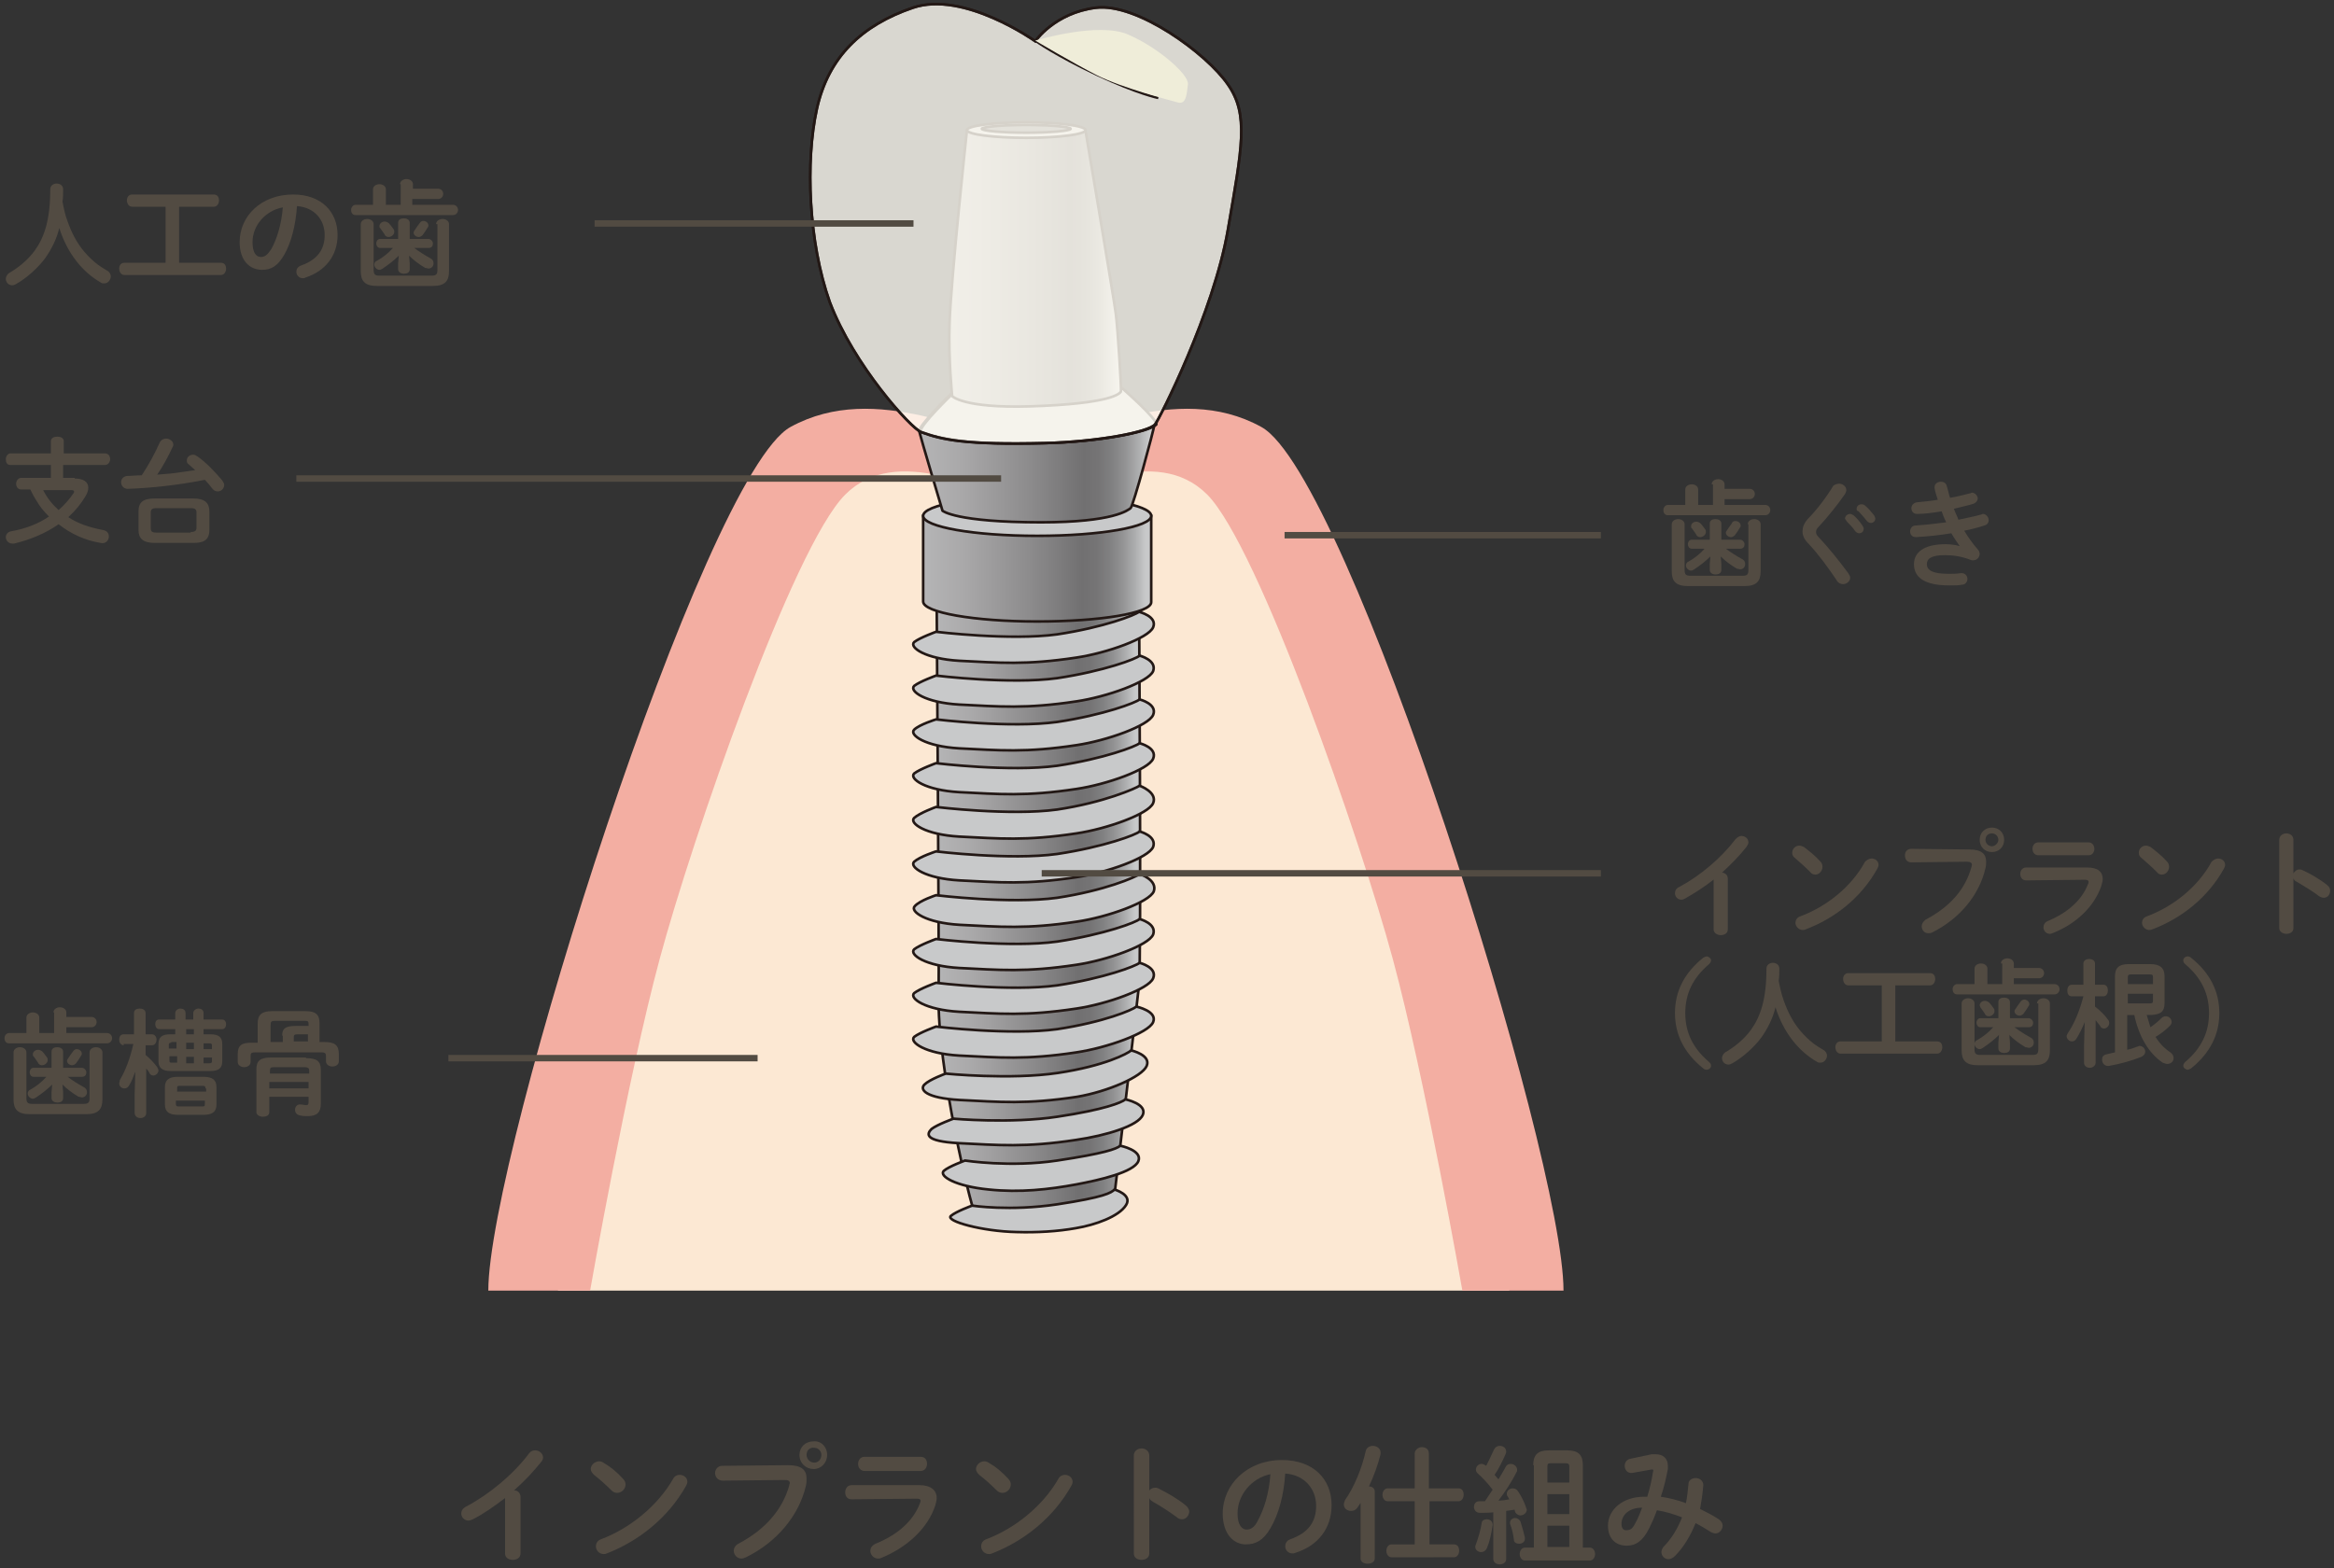 <?xml version="1.0" encoding="utf-8"?>
<!-- Generator: Adobe Illustrator 27.0.0, SVG Export Plug-In . SVG Version: 6.00 Build 0)  -->
<svg version="1.1" id="レイヤー_1" xmlns="http://www.w3.org/2000/svg" xmlns:xlink="http://www.w3.org/1999/xlink" x="0px"
	 y="0px" viewBox="0 0 362.3 243.5" style="enable-background:new 0 0 362.3 243.5;" xml:space="preserve">
<rect x="0" y="0" width="362.3" height="243.5" fill="#333333" stroke="none"/>
<style type="text/css">
	.st0{fill:#524B42;}
	.st1{fill:#FCE8D3;}
	.st2{fill:#F3AEA2;}
	.st3{fill:url(#SVGID_1_);stroke:#231815;stroke-width:0.402;stroke-miterlimit:10;}
	
		.st4{fill:url(#SVGID_00000088815592243088182540000007119227231802562718_);stroke:#231815;stroke-width:0.402;stroke-miterlimit:10;}
	.st5{fill:#C8C9CA;stroke:#231815;stroke-width:0.402;stroke-miterlimit:10;}
	
		.st6{fill:url(#SVGID_00000003083479444099104170000002756795562629137068_);stroke:#231815;stroke-width:0.402;stroke-miterlimit:10;}
	
		.st7{fill:url(#SVGID_00000066483650593428927300000008507015464781280642_);stroke:#231815;stroke-width:0.402;stroke-miterlimit:10;}
	.st8{fill:#717071;stroke:#231815;stroke-width:0.402;stroke-miterlimit:10;}
	.st9{opacity:0.81;fill:#FFFDF4;stroke:#231815;stroke-width:0.402;stroke-miterlimit:10;}
	.st10{fill:none;stroke:#231815;stroke-width:0.402;stroke-miterlimit:10;}
	.st11{fill:#EFEDD9;}
	.st12{fill:none;stroke:#524B42;stroke-miterlimit:10;}
</style>
<g>
	<g>
		<g>
			<path class="st0" d="M78.4,232.6c-1.7,1.3-3.4,2.5-5,3.3c-0.2,0.1-0.5,0.2-0.7,0.2c-0.6,0-1.1-0.5-1.1-1.1c0-0.4,0.2-0.8,0.8-1.1
				c3.6-1.9,7.3-5,9.7-8.2c0.3-0.4,0.6-0.5,1-0.5c0.6,0,1.2,0.5,1.2,1.1c0,0.2-0.1,0.5-0.3,0.7c-1.2,1.5-2.6,3-4.2,4.4
				c0.5,0,1,0.4,1,1v8.8c0,0.7-0.6,1-1.2,1c-0.6,0-1.2-0.3-1.2-1V232.6z"/>
			<path class="st0" d="M96.7,229.6c0.3,0.3,0.4,0.6,0.4,0.9c0,0.7-0.6,1.3-1.3,1.3c-0.3,0-0.6-0.1-0.9-0.4
				c-0.9-0.9-1.8-1.7-2.7-2.4c-0.3-0.3-0.5-0.6-0.5-0.9c0-0.6,0.6-1.2,1.3-1.2c0.3,0,0.5,0.1,0.8,0.3
				C94.7,227.7,95.8,228.6,96.7,229.6z M105.5,229c0.6,0,1.2,0.4,1.2,1.1c0,0.2-0.1,0.4-0.2,0.6c-2.8,5-7.4,8.6-12.3,10.5
				c-0.2,0.1-0.4,0.1-0.5,0.1c-0.7,0-1.2-0.6-1.2-1.2c0-0.4,0.2-0.9,0.8-1.1c4.5-1.7,8.8-5.2,11.2-9.4
				C104.7,229.2,105.1,229,105.5,229z"/>
			<path class="st0" d="M122.3,227.5c2.1,0,2.9,0.7,2.9,2.1c0,0.3,0,0.7-0.1,1.1c-1.1,4.7-4.6,8.8-9.3,11.1
				c-0.2,0.1-0.5,0.2-0.7,0.2c-0.7,0-1.2-0.6-1.2-1.2c0-0.4,0.2-0.8,0.7-1.1c4.4-2.3,6.9-5.5,7.9-9c0-0.2,0.1-0.3,0.1-0.4
				c0-0.4-0.3-0.5-0.8-0.5l-9.6,0.1c-0.8,0-1.2-0.6-1.2-1.2c0-0.5,0.4-1.1,1.1-1.1L122.3,227.5z M128.4,225.9c0,1.2-0.9,2.2-2.1,2.2
				c-1.2,0-2.2-0.9-2.2-2.2c0-1.2,0.9-2.1,2.2-2.1C127.5,223.7,128.4,224.7,128.4,225.9z M125.2,225.9c0,0.6,0.5,1.2,1.2,1.2
				c0.6,0,1.1-0.5,1.1-1.2c0-0.6-0.5-1.1-1.1-1.1C125.7,224.7,125.2,225.2,125.2,225.9z"/>
			<path class="st0" d="M142.7,230.6c1.8,0,2.7,0.8,2.7,2c0,0.3-0.1,0.7-0.2,1.1c-1.2,3.7-4.5,6.6-8.4,8.2c-0.2,0.1-0.3,0.1-0.5,0.1
				c-0.7,0-1.2-0.6-1.2-1.2c0-0.4,0.2-0.8,0.8-1.1c3.5-1.4,5.9-3.6,6.9-6.3c0.1-0.2,0.1-0.3,0.1-0.4c0-0.2-0.2-0.3-0.6-0.3
				l-10.1,0.1c-0.7,0-1-0.5-1-1.1c0-0.5,0.3-1.1,1-1.1L142.7,230.6z M142.9,226.2c0.7,0,1,0.5,1,1.1c0,0.5-0.3,1.1-1,1.1h-8.7
				c-0.6,0-1-0.5-1-1.1c0-0.5,0.3-1.1,1-1.1H142.9z"/>
			<path class="st0" d="M156.5,229.6c0.3,0.3,0.4,0.6,0.4,0.9c0,0.7-0.6,1.3-1.3,1.3c-0.3,0-0.6-0.1-0.9-0.4
				c-0.9-0.9-1.8-1.7-2.7-2.4c-0.3-0.3-0.5-0.6-0.5-0.9c0-0.6,0.6-1.2,1.3-1.2c0.3,0,0.5,0.1,0.8,0.3
				C154.5,227.7,155.6,228.6,156.5,229.6z M165.3,229c0.6,0,1.2,0.4,1.2,1.1c0,0.2-0.1,0.4-0.2,0.6c-2.8,5-7.4,8.6-12.3,10.5
				c-0.2,0.1-0.4,0.1-0.5,0.1c-0.7,0-1.2-0.6-1.2-1.2c0-0.4,0.2-0.9,0.8-1.1c4.5-1.7,8.8-5.2,11.2-9.4
				C164.5,229.2,164.9,229,165.3,229z"/>
			<path class="st0" d="M178.3,231.6c0.2-0.4,0.6-0.6,1-0.6c0.2,0,0.3,0,0.5,0.1c1.2,0.6,3,1.6,4.2,2.6c0.4,0.3,0.6,0.7,0.6,1
				c0,0.6-0.5,1.2-1.1,1.2c-0.3,0-0.6-0.1-0.8-0.3c-1.2-0.9-2.8-1.9-3.7-2.4c-0.3-0.2-0.5-0.3-0.6-0.6v8.6c0,0.7-0.6,1-1.2,1
				c-0.6,0-1.2-0.3-1.2-1V226c0-0.7,0.6-1.1,1.2-1.1c0.6,0,1.2,0.4,1.2,1.1V231.6z"/>
			<path class="st0" d="M189.8,235c0-4.5,3.8-8.3,9.2-8.3c4.9,0,7.7,3,7.7,7c0,3.6-2.1,6.3-5.6,7.4c-0.2,0.1-0.3,0.1-0.5,0.1
				c-0.7,0-1.1-0.6-1.1-1.1c0-0.4,0.2-0.9,0.8-1.1c2.8-1,4-2.7,4-5.2c0-2.6-1.8-4.8-4.8-5c-0.2,3.3-1,6.3-2.3,8.5
				c-1.1,1.9-2.3,2.5-3.8,2.5C191.5,239.8,189.8,238.2,189.8,235z M192.1,235c0,1.8,0.7,2.5,1.4,2.5c0.6,0,1.2-0.3,1.7-1.3
				c1-1.8,1.8-4.3,2-7.3C194.3,229.5,192.1,232.1,192.1,235z"/>
			<path class="st0" d="M211.3,233.2c-0.2,0.3-0.4,0.6-0.6,0.9c-0.3,0.4-0.6,0.5-1,0.5c-0.6,0-1.1-0.4-1.1-1c0-0.2,0.1-0.5,0.2-0.7
				c1.4-2,2.6-4.9,3.2-7.6c0.1-0.5,0.6-0.8,1.1-0.8c0.6,0,1.2,0.4,1.2,1c0,0.1,0,0.2,0,0.3c-0.4,1.6-1,3.3-1.8,5
				c0.5,0,0.9,0.3,0.9,0.8V242c0,0.5-0.5,0.8-1.1,0.8s-1.1-0.3-1.1-0.8V233.2z M226.4,231.1c0.6,0,0.8,0.5,0.8,1s-0.3,1-0.8,1h-4.5
				v6.7h3.8c0.6,0,0.8,0.5,0.8,1c0,0.5-0.3,1-0.8,1H216c-0.5,0-0.8-0.5-0.8-1c0-0.5,0.3-1,0.8-1h3.6v-6.7h-4.2c-0.5,0-0.8-0.5-0.8-1
				s0.3-1,0.8-1h4.2v-5.4c0-0.6,0.6-1,1.1-1c0.6,0,1.1,0.3,1.1,1v5.4H226.4z"/>
			<path class="st0" d="M232,234.8c-0.8,0.1-1.5,0.1-2.3,0.1c-0.6,0-0.9-0.5-0.9-0.9c0-0.5,0.3-0.9,0.8-0.9c0.3,0,0.6,0,0.9,0
				c0.4-0.6,0.8-1.2,1.2-1.8c-0.7-0.9-1.5-1.8-2.3-2.5c-0.2-0.2-0.3-0.4-0.3-0.6c0-0.5,0.4-0.9,0.9-0.9c0.2,0,0.4,0.1,0.7,0.3
				c0.4-0.8,0.8-1.6,1.2-2.5c0.2-0.4,0.5-0.6,0.9-0.6c0.5,0,1,0.3,1,0.9c0,0.1,0,0.2-0.1,0.4c-0.5,1.1-1,2.2-1.7,3.2
				c0.2,0.2,0.4,0.5,0.6,0.7c0.4-0.7,0.8-1.3,1.1-1.9c0.2-0.4,0.5-0.5,0.8-0.5c0.5,0,1,0.4,1,0.9c0,0.1,0,0.3-0.1,0.4
				c-0.7,1.4-1.8,3.1-2.8,4.4c0.6,0,1.1-0.1,1.7-0.2c-0.1-0.2-0.2-0.3-0.3-0.5c-0.1-0.1-0.1-0.3-0.1-0.4c0-0.4,0.4-0.8,0.9-0.8
				c0.3,0,0.6,0.1,0.8,0.4c0.5,0.7,1,1.7,1.3,2.6c0,0.1,0.1,0.2,0.1,0.3c0,0.5-0.5,0.9-1,0.9c-0.3,0-0.6-0.2-0.8-0.5
				c0-0.1-0.1-0.3-0.1-0.4c-0.4,0.1-0.8,0.1-1.3,0.2v7.5c0,0.5-0.5,0.8-1,0.8c-0.5,0-1-0.3-1-0.8V234.8z M230.8,235.9
				c0.5,0,0.9,0.3,0.9,0.9c-0.2,1.4-0.5,2.7-0.9,3.6c-0.2,0.4-0.5,0.6-0.9,0.6c-0.4,0-0.9-0.3-0.9-0.8c0-0.1,0-0.2,0.1-0.4
				c0.3-0.8,0.7-2.1,0.9-3.3C230,236.1,230.4,235.9,230.8,235.9z M236.7,238.7c0.1,0.7-0.4,1-0.9,1c-0.4,0-0.8-0.2-0.8-0.6
				c-0.1-0.9-0.3-1.7-0.6-2.5c0-0.1,0-0.2,0-0.2c0-0.4,0.4-0.7,0.8-0.7c0.3,0,0.6,0.2,0.8,0.5C236.3,237.1,236.5,237.9,236.7,238.7z
				 M238,227.5c0-1.6,0.7-2.3,2.4-2.3h2.9c1.7,0,2.4,0.7,2.4,2.3v12.8h1.1c0.5,0,0.8,0.5,0.8,1c0,0.5-0.3,1-0.8,1h-10.1
				c-0.5,0-0.8-0.5-0.8-1c0-0.5,0.3-1,0.8-1h1.4V227.5z M243.6,227.7c0-0.4-0.2-0.5-0.6-0.5h-2.3c-0.4,0-0.5,0.1-0.5,0.5v2.5h3.4
				V227.7z M243.6,232h-3.4v3.1h3.4V232z M243.6,236.9h-3.4v3.3h3.4V236.9z"/>
			<path class="st0" d="M256.4,225.8c0.2,0,0.4,0,0.6,0c1.2,0,1.9,0.7,1.9,1.8c0,0.2,0,0.3,0,0.5c-0.3,1.5-0.6,2.9-1.1,4.3
				c1.3,0.2,2.6,0.5,3.9,1c0.2-0.9,0.3-2,0.4-3c0-0.6,0.6-0.9,1.1-0.9c0.6,0,1.2,0.4,1.2,1.1c-0.1,1.3-0.3,2.6-0.5,3.7
				c1,0.5,2,1,2.9,1.6c0.4,0.3,0.6,0.6,0.6,1c0,0.6-0.5,1.2-1.1,1.2c-0.2,0-0.5-0.1-0.7-0.2c-0.8-0.5-1.6-1-2.4-1.4
				c-0.8,2-1.9,3.8-3.2,5.1c-0.3,0.3-0.7,0.5-1,0.5c-0.6,0-1.1-0.5-1.1-1.1c0-0.3,0.1-0.5,0.3-0.8c1.2-1.2,2.2-2.8,2.9-4.6
				c-1.3-0.5-2.6-0.9-3.9-1.1c-0.4,1.1-0.8,2-1.2,2.8c-1,2-2.1,2.7-3.5,2.7c-1.7,0-2.9-1.1-2.9-3.1c0-2.5,2.3-4.5,5.6-4.5
				c0.2,0,0.3,0,0.5,0c0.4-1.3,0.7-2.6,0.9-3.9c0.1-0.3,0-0.4-0.4-0.3l-2.8,0.5c-0.8,0.1-1.2-0.5-1.2-1.1c0-0.5,0.3-1,0.9-1.1
				L256.4,225.8z M253.9,236.4c0.4-0.7,0.7-1.5,1-2.3c-2.1,0-3.2,1.2-3.2,2.5c0,0.7,0.3,1,0.7,1
				C253.1,237.6,253.4,237.4,253.9,236.4z"/>
		</g>
	</g>
	<g>
		<g>
			<g>
				<polygon class="st1" points="86.6,200.4 104.5,120.7 129.3,70 192.7,73.1 234.3,200.4 				"/>
				<path class="st2" d="M159.3,76.8c-7.3,0-20-8.1-28.1,0c-8.1,8.1-23.8,53.5-28.8,72.1c-5,18.5-10.8,51.5-10.8,51.5H75.8
					c0-21.1,33.4-126.6,46.9-134.1c13.5-7.4,28.5,2.1,36.5,1.7"/>
				<path class="st2" d="M159.3,68c8.1,0.4,23.1-9.1,36.5-1.7c13.5,7.4,46.9,113,46.9,134.1H227c0,0-5.8-33-10.8-51.5
					c-5-18.5-20.8-64-28.8-72.1c-8.1-8.1-20.8,0-28.1,0"/>
			</g>
			<g>
				<linearGradient id="SVGID_1_" gradientUnits="userSpaceOnUse" x1="145.37" y1="140.669" x2="176.968" y2="140.669">
					<stop  offset="9.852219e-03" style="stop-color:#B4B4B5"/>
					<stop  offset="0.179" style="stop-color:#A9A8A9"/>
					<stop  offset="0.48" style="stop-color:#8B8A8B"/>
					<stop  offset="0.697" style="stop-color:#717071"/>
					<stop  offset="0.757" style="stop-color:#757475"/>
					<stop  offset="0.816" style="stop-color:#808081"/>
					<stop  offset="0.874" style="stop-color:#939394"/>
					<stop  offset="0.931" style="stop-color:#AEAFB0"/>
					<stop  offset="0.975" style="stop-color:#C8C9CA"/>
				</linearGradient>
				<path class="st3" d="M145.4,93.7c0,0,0.4,57.1,0.3,60.5c-0.3,11.7,5.1,33.4,5.5,33.8c0.4,0.4,11.6,1,12.4,0.9
					c0.8-0.1,9.4-3.4,9.4-3.4s3.4-28.7,3.8-32.5c0.4-3.8,0-60.6,0-60.6L145.4,93.7z"/>
				
					<linearGradient id="SVGID_00000060008108937204874940000012366310102733915019_" gradientUnits="userSpaceOnUse" x1="143.344" y1="88.302" x2="178.727" y2="88.302">
					<stop  offset="9.852219e-03" style="stop-color:#B4B4B5"/>
					<stop  offset="0.179" style="stop-color:#A9A8A9"/>
					<stop  offset="0.48" style="stop-color:#8B8A8B"/>
					<stop  offset="0.697" style="stop-color:#717071"/>
					<stop  offset="0.757" style="stop-color:#757475"/>
					<stop  offset="0.816" style="stop-color:#808081"/>
					<stop  offset="0.874" style="stop-color:#939394"/>
					<stop  offset="0.931" style="stop-color:#AEAFB0"/>
					<stop  offset="0.975" style="stop-color:#C8C9CA"/>
				</linearGradient>
				
					<path style="fill:url(#SVGID_00000060008108937204874940000012366310102733915019_);stroke:#231815;stroke-width:0.402;stroke-miterlimit:10;" d="
					M161,96.5c-9.8,0-17.7-1.4-17.7-3.1V80.1h35.4v13.4C178.7,95.2,170.8,96.5,161,96.5"/>
				<path class="st5" d="M145.3,98.1c0,0,11.5,1.4,18.8,0.4c7.3-1.1,12.1-3,12.7-3.5c0,0,2.9,0.7,2.2,2.4c-0.7,1.7-7.2,4-11.9,4.7
					c-7.9,1.2-12,0.8-18.2,0.5c-5.3-0.3-7.8-2.1-7-2.9C142.8,99,145.3,98.1,145.3,98.1z"/>
				<path class="st5" d="M145.3,104.9c0,0,11.5,1.4,18.8,0.4c7.3-1.1,12.3-3,12.8-3.5c0,0,2.7,0.7,2.1,2.4c-0.7,1.7-7.2,4-11.9,4.7
					c-7.9,1.2-12,0.8-18.2,0.5c-5.3-0.3-7.8-2.1-7-2.9C142.8,105.8,145.3,104.9,145.3,104.9z"/>
				<path class="st5" d="M145.3,111.7c0,0,11.5,1.4,18.8,0.4c7.3-1.1,12.2-3,12.8-3.5c0,0,2.8,0.7,2.1,2.4c-0.7,1.7-7.2,4-11.9,4.7
					c-7.9,1.2-12,0.8-18.2,0.5c-5.3-0.3-7.8-2.1-7-2.9S145.3,111.7,145.3,111.7z"/>
				<path class="st5" d="M145.3,118.5c0,0,11.5,1.4,18.8,0.4c7.3-1.1,12.2-3,12.8-3.5c0,0,2.8,0.7,2.1,2.4c-0.7,1.7-7.2,4-11.9,4.7
					c-7.9,1.2-12,0.8-18.2,0.5c-5.3-0.3-7.8-2.1-7-2.9C142.8,119.4,145.3,118.5,145.3,118.5z"/>
				<path class="st5" d="M145.3,125.3c0,0,11.5,1.4,18.8,0.4c7.3-1.1,12.2-3.3,12.8-3.7c0,0,2.8,1,2.1,2.7c-0.7,1.7-7.2,4-11.9,4.7
					c-7.9,1.2-12,0.8-18.2,0.5c-5.3-0.3-7.8-2.1-7-2.9C142.8,126.2,145.3,125.3,145.3,125.3z"/>
				<path class="st5" d="M145.3,132.2c0,0,11.5,1.4,18.8,0.4c7.3-1.1,12.3-3,12.8-3.5c0,0,2.7,0.7,2.1,2.4c-0.7,1.7-7.2,4-11.9,4.7
					c-7.9,1.2-12,0.8-18.2,0.5c-5.3-0.3-7.8-2.1-7-2.9C142.8,133,145.3,132.2,145.3,132.2z"/>
				<path class="st5" d="M145.3,139c0,0,11.5,1.4,18.8,0.4c7.3-1.1,12.2-3.2,12.8-3.7c0,0,2.8,0.9,2.2,2.7c-0.7,1.7-7.2,4-11.9,4.7
					c-7.9,1.2-12,0.8-18.2,0.5c-5.3-0.3-7.8-2.1-7-2.9C142.8,139.8,145.3,139,145.3,139z"/>
				<path class="st5" d="M145.3,145.8c0,0,11.5,1.4,18.8,0.4c7.3-1.1,12.3-3,12.8-3.5c0,0,2.7,0.7,2.1,2.4c-0.7,1.7-7.2,4-11.9,4.7
					c-7.9,1.2-12,0.8-18.2,0.5c-5.3-0.3-7.8-2.1-7-2.9C142.8,146.7,145.3,145.8,145.3,145.8z"/>
				<path class="st5" d="M145.3,152.6c0,0,11.5,1.4,18.8,0.4c7.3-1.1,12.2-3,12.8-3.5c0,0,2.8,0.7,2.1,2.4c-0.7,1.7-7.2,4-11.9,4.7
					c-7.9,1.2-12,0.8-18.2,0.5c-5.3-0.3-7.8-2.1-7-2.9C142.8,153.5,145.3,152.6,145.3,152.6z"/>
				<path class="st5" d="M145.3,159.4c0,0,11.5,1.4,18.8,0.4c7.3-1.1,11.7-3,12.3-3.5c0,0,3.3,0.7,2.6,2.4c-0.7,1.7-7.2,4-11.9,4.7
					c-7.9,1.2-12,0.8-18.2,0.5c-5.3-0.3-7.8-2.1-7-2.9C142.8,160.3,145.3,159.4,145.3,159.4z"/>
				<path class="st5" d="M146.8,166.7c0,0,10,1,17.4-0.1c7.3-1.1,10.8-3,11.4-3.5c0,0,3.1,0.7,2.4,2.4c-0.7,1.7-6.1,4-10.8,4.8
					c-7.9,1.2-12,0.8-18.2,0.5c-5.3-0.3-6.3-1.6-5.5-2.4C144.3,167.6,146.8,166.7,146.8,166.7z"/>
				<path class="st5" d="M148,173.7c0,0,8.8,0.8,16.1-0.3c7.3-1.1,10-2.2,10.6-2.7c0,0,3.4,0.7,2.7,2.4c-0.7,1.7-5.6,3.2-10.4,3.9
					c-7.9,1.2-12,0.8-18.2,0.5c-5.3-0.3-5-1.4-4.2-2.2C145.5,174.6,148,173.7,148,173.7z"/>
				<path class="st5" d="M149.8,180.2c0,0,7,1.1,14.3,0c7.3-1.1,9.2-1.8,9.8-2.3c0,0,3.5,0.7,2.8,2.4c-0.7,1.7-5.9,2.9-9.6,3.6
					c-4.3,0.8-8.8,1.3-13.6,0.8c-5.2-0.5-7.8-2.1-7-2.9C147.3,181.1,149.8,180.2,149.8,180.2z"/>
				<path class="st5" d="M150.9,187.2c0,0,5.9,0.9,13.2-0.2c7.3-1.1,8.4-1.8,8.9-2.3c0,0,2.8,0.8,1.8,2.4c-1.1,1.8-4.8,3.1-7.8,3.6
					c-2.8,0.5-6,0.7-9.2,0.6c-5.3-0.1-11.1-1.7-10.2-2.5C148.4,188.1,150.9,187.2,150.9,187.2z"/>
				<ellipse class="st5" cx="161" cy="80.1" rx="17.7" ry="3.1"/>
				
					<linearGradient id="SVGID_00000097476909647284890130000013783537853796842915_" gradientUnits="userSpaceOnUse" x1="142.747" y1="70.623" x2="179.327" y2="70.623">
					<stop  offset="9.852219e-03" style="stop-color:#B4B4B5"/>
					<stop  offset="0.179" style="stop-color:#A9A8A9"/>
					<stop  offset="0.48" style="stop-color:#8B8A8B"/>
					<stop  offset="0.697" style="stop-color:#717071"/>
					<stop  offset="0.757" style="stop-color:#757475"/>
					<stop  offset="0.816" style="stop-color:#808081"/>
					<stop  offset="0.874" style="stop-color:#939394"/>
					<stop  offset="0.931" style="stop-color:#AEAFB0"/>
					<stop  offset="0.975" style="stop-color:#C8C9CA"/>
				</linearGradient>
				
					<path style="fill:url(#SVGID_00000097476909647284890130000013783537853796842915_);stroke:#231815;stroke-width:0.402;stroke-miterlimit:10;" d="
					M147.7,61.1c0,0-5.2,5-5,5.9c0.2,0.9,3.6,12.3,3.6,12.3s2,1.8,15.3,1.8c11.3,0,13.5-1.9,13.9-2.2c0.4-0.3,3.6-12.1,3.7-13
					c0.1-0.8-5.4-5.7-5.4-5.7"/>
				<path class="st5" d="M174.1,60.2c0,0,5.5,4.8,5.4,5.7l0,0c-1.1,1.2-9,2.7-17.1,2.9c-12.3,0.3-16.2-0.6-19.5-1.8
					c-0.2-0.9,5-5.9,5-5.9"/>
				
					<linearGradient id="SVGID_00000011720715196709364200000000426190852866393515_" gradientUnits="userSpaceOnUse" x1="147.342" y1="41.644" x2="173.974" y2="41.644">
					<stop  offset="9.852219e-03" style="stop-color:#B4B4B5"/>
					<stop  offset="0.179" style="stop-color:#A9A8A9"/>
					<stop  offset="0.48" style="stop-color:#8B8A8B"/>
					<stop  offset="0.697" style="stop-color:#717071"/>
					<stop  offset="0.757" style="stop-color:#757475"/>
					<stop  offset="0.816" style="stop-color:#808081"/>
					<stop  offset="0.874" style="stop-color:#939394"/>
					<stop  offset="0.931" style="stop-color:#AEAFB0"/>
					<stop  offset="0.975" style="stop-color:#C8C9CA"/>
				</linearGradient>
				
					<path style="fill:url(#SVGID_00000011720715196709364200000000426190852866393515_);stroke:#231815;stroke-width:0.402;stroke-miterlimit:10;" d="
					M150.1,20.2c0,0-2.5,23.2-2.7,30c-0.2,5.4,0.4,11.3,0.4,11.3s1.7,1.9,12,1.6c12.8-0.4,14-2,14.2-2.3c0.1-0.3-0.5-9.8-0.8-12.1
					c-0.3-2.4-4.7-28.4-4.7-28.4"/>
				<ellipse class="st5" cx="159.3" cy="20.2" rx="9.2" ry="1.2"/>
				<path class="st8" d="M166.2,20c0,0.3-3.1,0.6-6.9,0.6c-3.8,0-6.9-0.3-6.9-0.6c0-0.3,3.1-0.6,6.9-0.6
					C163.1,19.4,166.2,19.7,166.2,20z"/>
			</g>
			<g>
				<path class="st9" d="M143,67.1c3.3,1.2,6.9,2,19.2,1.7c8.1-0.2,16.1-1.7,17.1-2.9c0.6-0.7,9.1-17.4,11.3-30.2
					c2.2-12.8,3.3-17.9,0-22.6c-3.3-4.8-14.1-12.7-20.5-11.9c-6.4,0.8-9.4,5.2-9.4,5.2s-11.1-7.9-19-5.2
					c-7.9,2.7-13.1,7.6-14.9,15.7c-1.8,8.2-1.3,20.7,2,30C132.5,56.7,141.4,66.5,143,67.1z"/>
				<path class="st10" d="M160.7,6.3c0,0,3.2,2.3,9.6,5.3c6.4,3,9.5,3.6,9.5,3.6"/>
				<path class="st10" d="M143,67.1c3.3,1.2,6.9,2,19.2,1.7c8.1-0.2,16.1-1.7,17.1-2.9c0.6-0.7,9.1-17.4,11.3-30.2
					c2.2-12.8,3.3-17.9,0-22.6c-3.3-4.8-14.1-12.7-20.5-11.9c-6.4,0.8-9.4,5.2-9.4,5.2s-11.1-7.9-19-5.2
					c-7.9,2.7-13.1,7.6-14.9,15.7c-1.8,8.2-1.3,20.7,2,30C132.5,56.7,141.4,66.5,143,67.1z"/>
				<path class="st11" d="M160.7,6.3c0,0,9.9-3,14.5-0.9c4.6,2,9.4,6.2,9.2,7.7c-0.2,1.4-0.2,3.2-1.6,2.8c-1.4-0.4-8.5-2.2-12.5-4.2
					C166.4,9.7,160.7,6.3,160.7,6.3z"/>
			</g>
		</g>
		<g>
			<g>
				<path class="st0" d="M8.3,157.2c0-0.5,0.5-0.8,1-0.8c0.5,0,1,0.3,1,0.8v0.7h3.9c0.5,0,0.8,0.4,0.8,0.8c0,0.4-0.3,0.8-0.8,0.8
					h-3.9v0.9h6.3c0.5,0,0.8,0.4,0.8,0.8c0,0.4-0.3,0.8-0.8,0.8H1.4c-0.5,0-0.7-0.4-0.7-0.8c0-0.4,0.3-0.8,0.7-0.8h2.7V158
					c0-0.5,0.5-0.8,1-0.8c0.5,0,1,0.3,1,0.8v2.4h2.3V157.2z M13.9,163.4c0-0.5,0.5-0.8,1-0.8c0.5,0,1,0.3,1,0.8v7.3
					c0,1.5-0.6,2.3-2.5,2.3H4.6c-1.9,0-2.5-0.8-2.5-2.3v-7.3c0-0.5,0.5-0.8,1-0.8c0.5,0,1,0.3,1,0.8v7.1c0,0.7,0.2,0.9,0.9,0.9H13
					c0.7,0,0.9-0.2,0.9-0.9V163.4z M9.8,169.6v0.9c0,0.5-0.4,0.7-0.9,0.7c-0.4,0-0.9-0.2-0.9-0.7v-0.9l0.1-1.2
					c-0.7,0.7-1.6,1.4-2.5,2c-0.2,0.1-0.3,0.2-0.5,0.2c-0.4,0-0.8-0.4-0.8-0.8c0-0.2,0.1-0.5,0.4-0.6c0.9-0.5,1.8-1.2,2.5-2h-2
					c-0.4,0-0.6-0.4-0.6-0.7c0-0.3,0.2-0.7,0.6-0.7H8v-2.5c0-0.5,0.4-0.7,0.9-0.7c0.4,0,0.9,0.2,0.9,0.7v2.5h2.9
					c0.4,0,0.7,0.4,0.7,0.7c0,0.4-0.2,0.7-0.7,0.7h-2.2c0.8,0.6,1.6,1.1,2.5,1.6c0.4,0.2,0.5,0.5,0.5,0.8c0,0.4-0.3,0.8-0.8,0.8
					c-0.1,0-0.3-0.1-0.5-0.1c-1-0.6-1.8-1.2-2.5-1.9L9.8,169.6z M5.1,163.7c0-0.4,0.4-0.7,0.8-0.7c0.2,0,0.5,0.1,0.7,0.3
					c0.2,0.2,0.4,0.5,0.7,0.9c0.1,0.1,0.1,0.3,0.1,0.4c0,0.4-0.4,0.8-0.9,0.8c-0.2,0-0.5-0.1-0.6-0.4c-0.2-0.3-0.4-0.6-0.7-1
					C5.1,164,5.1,163.8,5.1,163.7z M11.9,162.9c0.4,0,0.8,0.3,0.8,0.7c0,0.1,0,0.2-0.1,0.3c-0.3,0.5-0.5,0.8-0.8,1.2
					c-0.2,0.2-0.4,0.3-0.6,0.3c-0.4,0-0.8-0.3-0.8-0.7c0-0.1,0.1-0.3,0.2-0.4c0.2-0.3,0.4-0.6,0.7-1C11.5,163,11.7,162.9,11.9,162.9
					z"/>
				<path class="st0" d="M19.2,162.3c-0.4,0-0.7-0.4-0.7-0.9c0-0.4,0.2-0.8,0.7-0.8h1.6v-3.3c0-0.5,0.4-0.7,0.9-0.7
					c0.4,0,0.9,0.2,0.9,0.7v3.3h1c0.4,0,0.7,0.4,0.7,0.8c0,0.4-0.2,0.9-0.7,0.9h-1v1.5c0.6,0.5,1.3,1.2,1.8,1.9
					c0.1,0.2,0.2,0.4,0.2,0.5c0,0.4-0.4,0.8-0.8,0.8c-0.2,0-0.5-0.1-0.6-0.4c-0.1-0.2-0.3-0.5-0.5-0.7v6.9c0,0.5-0.4,0.8-0.9,0.8
					c-0.5,0-0.9-0.3-0.9-0.8V170l0.1-3.6c-0.3,0.8-0.6,1.6-1,2.2c-0.2,0.3-0.4,0.4-0.7,0.4c-0.4,0-0.8-0.3-0.8-0.8
					c0-0.1,0.1-0.3,0.1-0.5c0.9-1.5,1.6-3.4,2.1-5.6H19.2z M32.7,160.6c1.3,0,1.8,0.5,1.8,1.5v2.7c0,1.1-0.6,1.5-1.9,1.5h-6.1
					c-1.3,0-1.9-0.5-1.9-1.5v-2.7c0-1.1,0.6-1.5,1.8-1.5h0.8v-0.8h-2.5c-0.4,0-0.6-0.4-0.6-0.8c0-0.4,0.2-0.7,0.6-0.7h2.5v-1
					c0-0.4,0.4-0.7,0.8-0.7c0.4,0,0.8,0.2,0.8,0.7v1h1.2v-1c0-0.4,0.4-0.7,0.8-0.7c0.4,0,0.8,0.2,0.8,0.7v1h2.9
					c0.4,0,0.6,0.4,0.6,0.7c0,0.4-0.2,0.8-0.6,0.8h-2.9v0.8H32.7z M27.6,173.1c-1.4,0-2-0.5-2-1.6v-2.7c0-1.1,0.6-1.6,2-1.6h4
					c1.4,0,2,0.5,2,1.6v2.7c0,1.3-0.9,1.6-2,1.6H27.6z M26.6,161.9c-0.3,0-0.4,0.1-0.4,0.3v0.6h1.2v-1H26.6z M26.3,164.1v0.6
					c0,0.3,0.1,0.3,0.4,0.3h0.8v-1H26.3z M31.9,169c0-0.3-0.1-0.4-0.4-0.4h-3.6c-0.4,0-0.4,0.1-0.4,0.4v0.5h4.5V169z M31.4,171.8
					c0.4,0,0.4-0.1,0.4-0.4v-0.5h-4.5v0.5c0,0.3,0.1,0.4,0.4,0.4H31.4z M30.1,159.8h-1.2v0.8h1.2V159.8z M28.9,161.9v1h1.2v-1H28.9z
					 M28.9,165.1h1.2v-1h-1.2V165.1z M31.6,162.9h1.3v-0.6c0-0.2-0.1-0.3-0.4-0.3h-0.9V162.9z M31.6,165.1h0.9
					c0.3,0,0.4-0.1,0.4-0.3v-0.6h-1.3V165.1z"/>
				<path class="st0" d="M40,158.9c0-1.3,0.6-1.9,2.2-1.9h5.2c1.7,0,2.2,0.6,2.2,1.9v2.9h0.8c1.6,0,2.2,0.5,2.2,1.9v1.1
					c0,0.5-0.5,0.8-1,0.8c-0.5,0-1-0.3-1-0.8v-0.8c0-0.4-0.1-0.6-0.7-0.6H39.7c-0.7,0-0.8,0.1-0.8,0.6v0.9c0,0.5-0.5,0.8-1,0.8
					c-0.5,0-1-0.3-1-0.8v-1.2c0-1.4,0.6-1.8,2.2-1.8H40V158.9z M47.5,164.3c1.7,0,2.3,0.5,2.3,1.8v5.3c0,1.3-0.6,1.9-2,1.9
					c-0.4,0-0.8,0-1.2-0.1c-0.6-0.1-0.8-0.5-0.8-0.9c0-0.4,0.3-0.9,0.9-0.8c0.3,0,0.6,0.1,0.8,0.1c0.3,0,0.4-0.1,0.4-0.5v-0.8h-6.1
					v2.4c0,0.5-0.5,0.7-1,0.7c-0.5,0-1-0.3-1-0.7v-6.7c0-1.3,0.6-1.8,2.3-1.8H47.5z M42.6,165.7c-0.6,0-0.7,0.1-0.7,0.6v0.4h6.1
					v-0.4c0-0.4-0.1-0.6-0.8-0.6H42.6z M47.9,168h-6.1v1h6.1V168z M43.8,160.8c0-1.1,0.5-1.5,2.1-1.5h2V159c0-0.4-0.1-0.5-0.6-0.5
					h-4.5c-0.7,0-0.8,0.1-0.8,0.7v2.6h1.9V160.8z M47.8,161.7v-1.1h-1.6c-0.5,0-0.6,0.1-0.6,0.5v0.6H47.8z"/>
			</g>
		</g>
		<g>
			<g>
				<path class="st0" d="M10.5,34.4c0.6,1.7,1.4,3.3,2.6,4.7c0.6,0.7,1.3,1.4,2.1,2c0.4,0.3,0.9,0.6,1.4,0.9
					c0.4,0.2,0.6,0.6,0.6,0.9c0,0.5-0.4,1.1-1,1.1c-0.2,0-0.4,0-0.5-0.1c-3-1.7-5.3-4.7-6.5-8.5c-0.4,1.7-1.2,3.3-2.2,4.7
					c-1.1,1.5-2.9,3.1-4.5,4c-0.2,0.1-0.4,0.2-0.6,0.2c-0.6,0-1-0.5-1-1c0-0.3,0.2-0.7,0.5-0.9c1.4-0.8,2.9-2,4-3.5
					c1.5-2.1,2.4-4.8,2.4-9.5c0-0.6,0.5-0.9,1-0.9c0.5,0,1,0.3,1,0.9c0,0.7,0,1.3-0.1,1.9C9.9,32.3,10.1,33.4,10.5,34.4z"/>
				<path class="st0" d="M25.8,32.1h-5.3c-0.5,0-0.8-0.5-0.8-1c0-0.5,0.3-0.9,0.8-0.9h12.7c0.6,0,0.8,0.5,0.8,0.9c0,0.5-0.3,1-0.8,1
					h-5.4v8.7h6.5c0.6,0,0.8,0.5,0.8,0.9c0,0.5-0.3,1-0.8,1h-15c-0.5,0-0.8-0.5-0.8-1c0-0.5,0.3-0.9,0.8-0.9h6.4V32.1z"/>
				<path class="st0" d="M37.2,37.6c0-4.1,3.4-7.4,8.3-7.4c4.4,0,6.9,2.7,6.9,6.3c0,3.2-1.9,5.6-5,6.6c-0.1,0.1-0.3,0.1-0.4,0.1
					c-0.6,0-1-0.5-1-1c0-0.4,0.2-0.8,0.8-1c2.5-0.9,3.6-2.5,3.6-4.7c0-2.4-1.6-4.3-4.3-4.5c-0.2,3-0.9,5.7-2,7.6
					c-1,1.7-2,2.3-3.4,2.3C38.7,41.9,37.2,40.4,37.2,37.6z M39.2,37.6c0,1.7,0.6,2.3,1.3,2.3c0.6,0,1-0.3,1.6-1.2
					c0.9-1.6,1.6-3.9,1.8-6.5C41.2,32.7,39.2,35,39.2,37.6z"/>
				<path class="st0" d="M62.1,28.6c0-0.5,0.5-0.8,1-0.8c0.5,0,1,0.3,1,0.8v0.7h3.9c0.5,0,0.8,0.4,0.8,0.8c0,0.4-0.3,0.8-0.8,0.8H64
					v0.9h6.3c0.5,0,0.8,0.4,0.8,0.8s-0.3,0.8-0.8,0.8H55.2c-0.5,0-0.7-0.4-0.7-0.8s0.3-0.8,0.7-0.8h2.7v-2.4c0-0.5,0.5-0.8,1-0.8
					c0.5,0,1,0.3,1,0.8v2.4h2.3V28.6z M67.7,34.8c0-0.5,0.5-0.8,1-0.8c0.5,0,1,0.3,1,0.8v7.3c0,1.5-0.6,2.3-2.5,2.3h-8.7
					c-1.9,0-2.5-0.8-2.5-2.3v-7.3c0-0.5,0.5-0.8,1-0.8c0.5,0,1,0.3,1,0.8v7.1c0,0.7,0.2,0.9,0.9,0.9h8.1c0.7,0,0.9-0.2,0.9-0.9V34.8
					z M63.6,40.9v0.9c0,0.5-0.4,0.7-0.9,0.7c-0.4,0-0.9-0.2-0.9-0.7v-0.9l0.1-1.2c-0.7,0.7-1.6,1.4-2.5,2c-0.2,0.1-0.3,0.2-0.5,0.2
					c-0.4,0-0.8-0.4-0.8-0.8c0-0.2,0.1-0.5,0.4-0.6c0.9-0.5,1.8-1.2,2.5-2h-2c-0.4,0-0.6-0.4-0.6-0.7c0-0.3,0.2-0.7,0.6-0.7h2.8
					v-2.5c0-0.5,0.4-0.7,0.9-0.7c0.4,0,0.9,0.2,0.9,0.7v2.5h2.9c0.4,0,0.7,0.4,0.7,0.7c0,0.4-0.2,0.7-0.7,0.7h-2.2
					c0.8,0.6,1.6,1.1,2.5,1.6c0.4,0.2,0.5,0.5,0.5,0.8c0,0.4-0.3,0.8-0.8,0.8c-0.1,0-0.3-0.1-0.5-0.1c-1-0.6-1.8-1.2-2.5-1.9
					L63.6,40.9z M58.9,35.1c0-0.4,0.4-0.7,0.8-0.7c0.2,0,0.5,0.1,0.7,0.3c0.2,0.2,0.4,0.5,0.7,0.9c0.1,0.1,0.1,0.3,0.1,0.4
					c0,0.4-0.4,0.8-0.9,0.8c-0.2,0-0.5-0.1-0.6-0.4c-0.2-0.3-0.4-0.6-0.7-1C58.9,35.4,58.9,35.2,58.9,35.1z M65.7,34.3
					c0.4,0,0.8,0.3,0.8,0.7c0,0.1,0,0.2-0.1,0.3c-0.3,0.5-0.5,0.8-0.8,1.2c-0.2,0.2-0.4,0.3-0.6,0.3c-0.4,0-0.8-0.3-0.8-0.7
					c0-0.1,0.1-0.3,0.2-0.4c0.2-0.3,0.4-0.6,0.7-1C65.3,34.4,65.5,34.3,65.7,34.3z"/>
			</g>
		</g>
		<g>
			<g>
				<path class="st0" d="M11.6,74.3c1.3,0,2.1,0.5,2.1,1.4c0,0.4-0.1,0.8-0.4,1.3c-0.7,1.2-1.6,2.3-2.7,3.3c1.5,1,3.3,1.6,5.4,2
					c0.6,0.1,0.9,0.5,0.9,1c0,0.6-0.5,1.2-1.3,1c-2.4-0.4-4.6-1.4-6.5-2.9c-2,1.4-4.4,2.4-6.9,3c-0.1,0-0.2,0-0.3,0
					c-0.6,0-1-0.5-1-1c0-0.4,0.3-0.8,0.8-0.9C4,82.1,6,81.3,7.6,80.2c-0.7-0.7-1.4-1.5-1.9-2.4c-0.4-0.6-0.7-1.2-1-1.8H3.3
					c-0.5,0-0.8-0.4-0.8-0.9c0-0.4,0.3-0.9,0.8-0.9h4.6v-2H1.6c-0.5,0-0.7-0.4-0.7-0.9c0-0.4,0.3-0.9,0.7-0.9h6.3v-1.9
					c0-0.5,0.5-0.7,1-0.7c0.5,0,1,0.2,1,0.7v1.9h6.4c0.5,0,0.8,0.4,0.8,0.9c0,0.4-0.3,0.9-0.8,0.9H9.8v2H11.6z M6.7,76.1
					c0.6,1.2,1.4,2.2,2.4,3.1c0.9-0.8,1.7-1.7,2.3-2.6c0.1-0.1,0.1-0.2,0.1-0.3c0-0.1-0.1-0.2-0.4-0.2H6.7z"/>
				<path class="st0" d="M19.8,75.9c-0.6,0-1-0.5-1-1c0-0.5,0.3-0.9,0.9-1c0.7,0,1.5-0.1,2.3-0.1c1-1.5,2-3.3,2.8-5.1
					c0.2-0.4,0.6-0.6,1-0.6c0.5,0,1.1,0.4,1.1,0.9c0,0.1,0,0.3-0.1,0.4c-0.7,1.5-1.5,3-2.4,4.3c1.3-0.1,2.6-0.2,3.8-0.4
					c0.7-0.1,1.4-0.2,2.1-0.3c-0.3-0.3-0.7-0.6-1-0.9c-0.3-0.2-0.3-0.4-0.3-0.6c0-0.5,0.4-0.9,1-0.9c0.2,0,0.4,0.1,0.7,0.3
					c1.4,1,2.7,2.4,3.8,3.7c0.2,0.3,0.3,0.5,0.3,0.7c0,0.5-0.4,1-1,1c-0.3,0-0.6-0.1-0.9-0.5c-0.3-0.4-0.7-0.9-1.1-1.3
					C27.9,75.3,23.3,75.8,19.8,75.9z M24,84.3c-1.8,0-2.5-0.7-2.5-2v-2.9c0-1.4,0.7-2,2.5-2h6c1.8,0,2.5,0.7,2.5,2v2.9
					c0,1.7-1.1,2-2.5,2H24z M29.6,82.6c0.7,0,0.9-0.2,0.9-0.7v-2.3c0-0.5-0.2-0.7-0.9-0.7h-5.3c-0.7,0-0.9,0.2-0.9,0.7V82
					c0,0.6,0.3,0.7,0.9,0.7H29.6z"/>
			</g>
		</g>
		<g>
			<g>
				<path class="st0" d="M265.7,75.2c0-0.5,0.5-0.8,1-0.8c0.5,0,1,0.3,1,0.8v0.7h3.9c0.5,0,0.8,0.4,0.8,0.8c0,0.4-0.3,0.8-0.8,0.8
					h-3.9v0.9h6.3c0.5,0,0.8,0.4,0.8,0.8s-0.3,0.8-0.8,0.8h-15.1c-0.5,0-0.7-0.4-0.7-0.8s0.3-0.8,0.7-0.8h2.7V76
					c0-0.5,0.5-0.8,1-0.8c0.5,0,1,0.3,1,0.8v2.4h2.3V75.2z M271.3,81.4c0-0.5,0.5-0.8,1-0.8c0.5,0,1,0.3,1,0.8v7.3
					c0,1.5-0.6,2.3-2.5,2.3H262c-1.9,0-2.5-0.8-2.5-2.3v-7.3c0-0.5,0.5-0.8,1-0.8c0.5,0,1,0.3,1,0.8v7.1c0,0.7,0.2,0.9,0.9,0.9h8.1
					c0.7,0,0.9-0.2,0.9-0.9V81.4z M267.2,87.6v0.9c0,0.5-0.4,0.7-0.9,0.7c-0.4,0-0.9-0.2-0.9-0.7v-0.9l0.1-1.2
					c-0.7,0.7-1.6,1.4-2.5,2c-0.2,0.1-0.3,0.2-0.5,0.2c-0.4,0-0.8-0.4-0.8-0.8c0-0.2,0.1-0.5,0.4-0.6c0.9-0.5,1.8-1.2,2.5-2h-2
					c-0.4,0-0.6-0.4-0.6-0.7c0-0.3,0.2-0.7,0.6-0.7h2.8v-2.5c0-0.5,0.4-0.7,0.9-0.7c0.4,0,0.9,0.2,0.9,0.7v2.5h2.9
					c0.4,0,0.7,0.4,0.7,0.7c0,0.4-0.2,0.7-0.7,0.7h-2.2c0.8,0.6,1.6,1.1,2.5,1.6c0.4,0.2,0.5,0.5,0.5,0.8c0,0.4-0.3,0.8-0.8,0.8
					c-0.1,0-0.3-0.1-0.5-0.1c-1-0.6-1.8-1.2-2.5-1.9L267.2,87.6z M262.5,81.7c0-0.4,0.4-0.7,0.8-0.7c0.2,0,0.5,0.1,0.7,0.3
					c0.2,0.2,0.4,0.5,0.7,0.9c0.1,0.1,0.1,0.3,0.1,0.4c0,0.4-0.4,0.8-0.9,0.8c-0.2,0-0.5-0.1-0.6-0.4c-0.2-0.3-0.4-0.6-0.7-1
					C262.5,82,262.5,81.8,262.5,81.7z M269.4,80.9c0.4,0,0.8,0.3,0.8,0.7c0,0.1,0,0.2-0.1,0.3c-0.3,0.5-0.5,0.8-0.8,1.2
					c-0.2,0.2-0.4,0.3-0.6,0.3c-0.4,0-0.8-0.3-0.8-0.7c0-0.1,0.1-0.3,0.2-0.4c0.2-0.3,0.4-0.6,0.7-1C268.9,81,269.1,80.9,269.4,80.9
					z"/>
				<path class="st0" d="M285.5,75.1c0.5,0,1.1,0.4,1.1,1c0,0.2-0.1,0.4-0.2,0.6c-1.1,1.6-2.7,3.6-4.1,5.1c-0.3,0.3-0.4,0.5-0.4,0.8
					c0,0.3,0.1,0.5,0.4,0.8c1.6,1.7,3.2,3.7,4.6,5.6c0.2,0.3,0.3,0.5,0.3,0.7c0,0.6-0.6,1-1.1,1c-0.4,0-0.8-0.2-1-0.6
					c-1.2-1.8-2.8-4-4.3-5.6c-0.7-0.7-1-1.3-1-2c0-0.6,0.2-1.2,0.8-1.9c1.4-1.4,2.9-3.4,4-5.2C284.9,75.2,285.2,75.1,285.5,75.1z
					 M286.4,80.5c0-0.4,0.4-0.7,0.8-0.7c0.2,0,0.3,0.1,0.5,0.2c0.5,0.4,1,1,1.4,1.6c0.1,0.2,0.2,0.3,0.2,0.5c0,0.4-0.3,0.7-0.7,0.7
					c-0.2,0-0.4-0.1-0.6-0.3c-0.4-0.6-0.9-1.1-1.3-1.5C286.5,80.7,286.4,80.6,286.4,80.5z M288.2,79c0-0.4,0.3-0.7,0.8-0.7
					c0.2,0,0.4,0.1,0.5,0.2c0.5,0.4,1,1,1.4,1.5c0.1,0.2,0.2,0.4,0.2,0.5c0,0.4-0.3,0.7-0.7,0.7c-0.2,0-0.4-0.1-0.6-0.3
					c-0.4-0.5-0.9-1.1-1.3-1.5C288.2,79.3,288.2,79.2,288.2,79z"/>
				<path class="st0" d="M304.2,84.8c-0.4-0.6-0.9-1.3-1.3-2c-1.8,0.3-3.7,0.5-5.5,0.6c-0.6,0-0.9-0.4-0.9-0.9
					c0-0.4,0.3-0.9,0.8-0.9c1.6-0.1,3.2-0.3,4.8-0.5c-0.3-0.6-0.5-1.1-0.7-1.7c-1.3,0.2-2.6,0.4-3.8,0.4c-0.6,0-0.9-0.4-0.9-0.9
					c0-0.4,0.3-0.8,0.8-0.9c1-0.1,2.1-0.2,3.3-0.4c-0.2-0.6-0.4-1.2-0.5-1.8c0-0.1,0-0.2,0-0.2c0-0.5,0.5-0.8,1-0.8
					c0.4,0,0.8,0.2,0.9,0.7c0.2,0.6,0.3,1.2,0.5,1.8c1.2-0.2,2.3-0.5,3.1-0.7c0.1,0,0.2-0.1,0.3-0.1c0.5,0,0.9,0.5,0.9,0.9
					c0,0.3-0.2,0.6-0.6,0.8c-0.9,0.3-2,0.5-3.1,0.8c0.2,0.6,0.5,1.1,0.7,1.7c1.3-0.3,2.5-0.5,3.5-0.8c0.1,0,0.2-0.1,0.3-0.1
					c0.5,0,0.9,0.5,0.9,1c0,0.3-0.2,0.7-0.7,0.8c-0.9,0.3-2,0.6-3.1,0.8c0.6,1,1.3,2,2.1,2.9c0.2,0.2,0.3,0.5,0.3,0.7
					c0,0.5-0.4,1-1,1c-0.1,0-0.3,0-0.5-0.1c-1.3-0.5-2.6-0.7-3.9-0.7c-2.2,0-2.8,0.6-2.8,1.4c0,0.9,0.8,1.5,3.4,1.5
					c0.7,0,1.2,0,1.8-0.1c0.7-0.1,1.1,0.4,1.1,0.9c0,0.4-0.3,0.9-0.9,0.9c-0.5,0.1-1.1,0.1-1.9,0.1c-3.8,0-5.5-1.2-5.5-3.3
					c0-1.8,1.5-3.1,4.9-3.1C302.7,84.5,303.6,84.6,304.2,84.8L304.2,84.8z"/>
			</g>
		</g>
		<g>
			<g>
				<path class="st0" d="M266.1,136.5c-1.5,1.2-3.1,2.2-4.5,3c-0.2,0.1-0.4,0.2-0.6,0.2c-0.6,0-1-0.5-1-1c0-0.4,0.2-0.8,0.7-1
					c3.2-1.7,6.5-4.5,8.7-7.4c0.3-0.3,0.6-0.5,0.9-0.5c0.6,0,1.1,0.4,1.1,1c0,0.2-0.1,0.4-0.3,0.7c-1.1,1.4-2.4,2.7-3.8,4
					c0.5,0,0.9,0.4,0.9,0.9v7.9c0,0.6-0.5,0.9-1.1,0.9c-0.5,0-1.1-0.3-1.1-0.9V136.5z"/>
				<path class="st0" d="M282.6,133.8c0.2,0.2,0.3,0.5,0.3,0.8c0,0.6-0.5,1.2-1.1,1.2c-0.3,0-0.6-0.1-0.8-0.4
					c-0.8-0.8-1.7-1.6-2.4-2.2c-0.3-0.2-0.4-0.5-0.4-0.8c0-0.6,0.5-1.1,1.1-1.1c0.2,0,0.5,0.1,0.7,0.2
					C280.8,132.1,281.8,132.9,282.6,133.8z M290.5,133.3c0.6,0,1.1,0.4,1.1,1c0,0.2-0.1,0.4-0.2,0.6c-2.5,4.5-6.6,7.7-11.1,9.4
					c-0.2,0.1-0.3,0.1-0.5,0.1c-0.6,0-1.1-0.6-1.1-1.1c0-0.4,0.2-0.8,0.7-1c4.1-1.5,8-4.6,10.1-8.5
					C289.8,133.5,290.2,133.3,290.5,133.3z"/>
				<path class="st0" d="M305.7,131.9c1.9,0,2.6,0.7,2.6,1.9c0,0.3,0,0.6-0.1,1c-1,4.3-4.1,7.9-8.3,10c-0.2,0.1-0.4,0.1-0.6,0.1
					c-0.6,0-1-0.5-1-1.1c0-0.3,0.2-0.7,0.6-1c4-2.1,6.2-4.9,7.1-8.1c0-0.1,0.1-0.3,0.1-0.4c0-0.3-0.2-0.5-0.8-0.5l-8.6,0.1
					c-0.7,0-1-0.5-1-1.1c0-0.5,0.3-1,1-1L305.7,131.9z M311.1,130.4c0,1.1-0.8,1.9-1.9,1.9c-1.1,0-1.9-0.8-1.9-1.9
					c0-1.1,0.8-1.9,1.9-1.9C310.3,128.5,311.1,129.3,311.1,130.4z M308.2,130.4c0,0.6,0.5,1,1,1s1-0.5,1-1s-0.4-1-1-1
					S308.2,129.8,308.2,130.4z"/>
				<path class="st0" d="M324,134.7c1.7,0,2.4,0.7,2.4,1.8c0,0.3-0.1,0.6-0.2,1c-1.1,3.3-4,6-7.6,7.4c-0.2,0.1-0.3,0.1-0.4,0.1
					c-0.6,0-1-0.5-1-1c0-0.4,0.2-0.8,0.7-1c3.1-1.3,5.3-3.3,6.2-5.7c0.1-0.1,0.1-0.3,0.1-0.4c0-0.2-0.2-0.3-0.6-0.3l-9.1,0.1
					c-0.6,0-0.9-0.5-0.9-1c0-0.5,0.3-1,0.9-1L324,134.7z M324.2,130.8c0.6,0,0.9,0.5,0.9,1c0,0.5-0.3,1-0.9,1h-7.8
					c-0.6,0-0.9-0.5-0.9-1c0-0.5,0.3-1,0.9-1H324.2z"/>
				<path class="st0" d="M336.4,133.8c0.2,0.2,0.3,0.5,0.3,0.8c0,0.6-0.5,1.2-1.1,1.2c-0.3,0-0.6-0.1-0.8-0.4
					c-0.8-0.8-1.7-1.6-2.4-2.2c-0.3-0.2-0.4-0.5-0.4-0.8c0-0.6,0.5-1.1,1.1-1.1c0.2,0,0.5,0.1,0.7,0.2
					C334.6,132.1,335.6,132.9,336.4,133.8z M344.3,133.3c0.6,0,1.1,0.4,1.1,1c0,0.2-0.1,0.4-0.2,0.6c-2.5,4.5-6.6,7.7-11.1,9.4
					c-0.2,0.1-0.3,0.1-0.5,0.1c-0.6,0-1.1-0.6-1.1-1.1c0-0.4,0.2-0.8,0.7-1c4.1-1.5,8-4.6,10.1-8.5
					C343.6,133.5,344,133.3,344.3,133.3z"/>
				<path class="st0" d="M356,135.6c0.2-0.3,0.5-0.6,0.9-0.6c0.2,0,0.3,0,0.5,0.1c1.1,0.5,2.7,1.4,3.8,2.3c0.4,0.3,0.5,0.6,0.5,0.9
					c0,0.6-0.4,1.1-1,1.1c-0.2,0-0.5-0.1-0.8-0.3c-1-0.8-2.6-1.7-3.4-2.2c-0.3-0.1-0.4-0.3-0.5-0.5v7.7c0,0.6-0.5,0.9-1.1,0.9
					c-0.5,0-1.1-0.3-1.1-0.9v-13.7c0-0.6,0.5-1,1.1-1c0.5,0,1.1,0.3,1.1,1V135.6z"/>
				<path class="st0" d="M264.4,148.7c0.2-0.1,0.4-0.2,0.5-0.2c0.3,0,0.7,0.3,0.7,0.6c0,0.2-0.1,0.4-0.3,0.6
					c-2.6,2.2-3.7,4.7-3.7,7.6c0,2.9,1.1,5.4,3.7,7.6c0.2,0.2,0.3,0.3,0.3,0.6c0,0.3-0.3,0.6-0.7,0.6c-0.2,0-0.4-0.1-0.5-0.2
					c-3-2.4-4.4-5.3-4.4-8.6C260,154,261.4,151.1,264.4,148.7z"/>
				<path class="st0" d="M276.9,155.4c0.6,1.7,1.4,3.3,2.6,4.7c0.6,0.7,1.3,1.4,2.1,2c0.4,0.3,0.9,0.6,1.4,0.9
					c0.4,0.2,0.6,0.6,0.6,0.9c0,0.5-0.4,1.1-1,1.1c-0.2,0-0.4,0-0.5-0.1c-3-1.7-5.3-4.7-6.5-8.5c-0.4,1.7-1.2,3.3-2.2,4.7
					c-1.1,1.5-2.9,3.1-4.5,4c-0.2,0.1-0.4,0.2-0.6,0.2c-0.6,0-1-0.5-1-1c0-0.3,0.2-0.7,0.5-0.9c1.4-0.8,2.9-2,4-3.5
					c1.5-2.1,2.4-4.8,2.4-9.5c0-0.6,0.5-0.9,1-0.9c0.5,0,1,0.3,1,0.9c0,0.7,0,1.3-0.1,1.9C276.3,153.3,276.5,154.3,276.9,155.4z"/>
				<path class="st0" d="M292.2,153h-5.3c-0.5,0-0.8-0.5-0.8-1c0-0.5,0.3-0.9,0.8-0.9h12.7c0.6,0,0.8,0.5,0.8,0.9c0,0.5-0.3,1-0.8,1
					h-5.4v8.7h6.5c0.6,0,0.8,0.5,0.8,0.9c0,0.5-0.3,1-0.8,1h-15c-0.5,0-0.8-0.5-0.8-1c0-0.5,0.3-0.9,0.8-0.9h6.4V153z"/>
				<path class="st0" d="M310.6,149.6c0-0.5,0.5-0.8,1-0.8c0.5,0,1,0.3,1,0.8v0.7h3.9c0.5,0,0.8,0.4,0.8,0.8c0,0.4-0.3,0.8-0.8,0.8
					h-3.9v0.9h6.3c0.5,0,0.8,0.4,0.8,0.8c0,0.4-0.3,0.8-0.8,0.8h-15.1c-0.5,0-0.7-0.4-0.7-0.8c0-0.4,0.3-0.8,0.7-0.8h2.7v-2.4
					c0-0.5,0.5-0.8,1-0.8c0.5,0,1,0.3,1,0.8v2.4h2.3V149.6z M316.2,155.8c0-0.5,0.5-0.8,1-0.8c0.5,0,1,0.3,1,0.8v7.3
					c0,1.5-0.6,2.3-2.5,2.3h-8.7c-1.9,0-2.5-0.8-2.5-2.3v-7.3c0-0.5,0.5-0.8,1-0.8c0.5,0,1,0.3,1,0.8v7.1c0,0.7,0.2,0.9,0.9,0.9h8.1
					c0.7,0,0.9-0.2,0.9-0.9V155.8z M312,161.9v0.9c0,0.5-0.4,0.7-0.9,0.7c-0.4,0-0.9-0.2-0.9-0.7v-0.9l0.1-1.2
					c-0.7,0.7-1.6,1.4-2.5,2c-0.2,0.1-0.3,0.2-0.5,0.2c-0.4,0-0.8-0.4-0.8-0.8c0-0.2,0.1-0.5,0.4-0.6c0.9-0.5,1.8-1.2,2.5-2h-2
					c-0.4,0-0.6-0.4-0.6-0.7c0-0.3,0.2-0.7,0.6-0.7h2.8v-2.5c0-0.5,0.4-0.7,0.9-0.7c0.4,0,0.9,0.2,0.9,0.7v2.5h2.9
					c0.4,0,0.7,0.4,0.7,0.7c0,0.4-0.2,0.7-0.7,0.7h-2.2c0.8,0.6,1.6,1.1,2.5,1.6c0.4,0.2,0.5,0.5,0.5,0.8c0,0.4-0.3,0.8-0.8,0.8
					c-0.1,0-0.3-0.1-0.5-0.1c-1-0.6-1.8-1.2-2.5-1.9L312,161.9z M307.3,156.1c0-0.4,0.4-0.7,0.8-0.7c0.2,0,0.5,0.1,0.7,0.3
					c0.2,0.2,0.4,0.5,0.7,0.9c0.1,0.1,0.1,0.3,0.1,0.4c0,0.4-0.4,0.8-0.9,0.8c-0.2,0-0.5-0.1-0.6-0.4c-0.2-0.3-0.4-0.6-0.7-1
					C307.4,156.3,307.3,156.2,307.3,156.1z M314.2,155.2c0.4,0,0.8,0.3,0.8,0.7c0,0.1,0,0.2-0.1,0.3c-0.3,0.5-0.5,0.8-0.8,1.2
					c-0.2,0.2-0.4,0.3-0.6,0.3c-0.4,0-0.8-0.3-0.8-0.7c0-0.1,0.1-0.3,0.2-0.4c0.2-0.3,0.4-0.6,0.7-1
					C313.7,155.4,314,155.2,314.2,155.2z"/>
				<path class="st0" d="M321.6,154.7c-0.5,0-0.7-0.4-0.7-0.9c0-0.4,0.2-0.9,0.7-0.9h1.8v-3.3c0-0.5,0.5-0.7,0.9-0.7
					c0.4,0,0.9,0.2,0.9,0.7v3.3h1.3c0.5,0,0.7,0.4,0.7,0.9c0,0.4-0.2,0.9-0.7,0.9h-1.3v1.6c0.7,0.5,1.5,1.3,2,2
					c0.2,0.2,0.2,0.4,0.2,0.6c0,0.4-0.4,0.8-0.8,0.8c-0.2,0-0.5-0.1-0.6-0.4c-0.2-0.3-0.5-0.6-0.7-0.9v6.6c0,0.5-0.5,0.8-0.9,0.8
					c-0.5,0-0.9-0.3-0.9-0.8v-2.6l0.1-3.7c-0.4,1-0.8,1.8-1.3,2.6c-0.2,0.3-0.4,0.4-0.7,0.4c-0.4,0-0.8-0.4-0.8-0.8
					c0-0.2,0.1-0.3,0.2-0.5c1-1.5,1.8-3.4,2.4-5.7H321.6z M333.2,157.5c0.2,0.7,0.4,1.3,0.6,2c0.6-0.4,1.2-0.9,1.7-1.4
					c0.2-0.2,0.4-0.3,0.7-0.3c0.5,0,0.9,0.4,0.9,0.9c0,0.2-0.1,0.4-0.3,0.6c-0.7,0.7-1.5,1.3-2.2,1.7c0.6,1,1.4,1.8,2.3,2.4
					c0.4,0.3,0.5,0.6,0.5,0.9c0,0.5-0.4,0.9-1,0.9c-0.2,0-0.4-0.1-0.7-0.2c-2.2-1.5-3.7-4.1-4.4-7.4h-1.1v5.4
					c0.5-0.1,1.1-0.3,1.6-0.5c0.1,0,0.2-0.1,0.3-0.1c0.5,0,0.9,0.4,0.9,0.9c0,0.3-0.2,0.6-0.6,0.8c-1.5,0.6-3.3,1.1-5,1.4
					c-0.7,0.1-1.1-0.4-1.1-1c0-0.4,0.2-0.7,0.7-0.8c0.4-0.1,0.9-0.2,1.3-0.3v-11.8c0-1.3,0.6-1.9,2.1-1.9h3.4c1.5,0,2.2,0.6,2.2,1.9
					v4.1c0,1.5-0.7,1.8-2.1,1.9H333.2z M334.2,151.7c0-0.3-0.1-0.4-0.5-0.4h-2.9c-0.4,0-0.5,0.1-0.5,0.4v1.1h3.9V151.7z
					 M333.7,155.8c0.4,0,0.5-0.1,0.5-0.4v-1.1h-3.9v1.5H333.7z"/>
				<path class="st0" d="M340.1,165.9c-0.2,0.1-0.4,0.2-0.5,0.2c-0.3,0-0.7-0.3-0.7-0.6c0-0.2,0.1-0.4,0.3-0.6
					c2.6-2.2,3.7-4.7,3.7-7.6c0-2.9-1.1-5.4-3.7-7.6c-0.2-0.2-0.3-0.3-0.3-0.6c0-0.3,0.3-0.6,0.7-0.6c0.2,0,0.4,0.1,0.5,0.2
					c3,2.4,4.4,5.3,4.4,8.6C344.5,160.6,343.1,163.5,340.1,165.9z"/>
			</g>
		</g>
		<line class="st12" x1="92.3" y1="34.7" x2="141.8" y2="34.7"/>
		<line class="st12" x1="46" y1="74.3" x2="155.4" y2="74.3"/>
		<line class="st12" x1="69.6" y1="164.3" x2="117.6" y2="164.3"/>
		<line class="st12" x1="199.4" y1="83.1" x2="248.5" y2="83.1"/>
		<line class="st12" x1="161.7" y1="135.6" x2="248.5" y2="135.6"/>
	</g>
</g>
<g>
</g>
<g>
</g>
<g>
</g>
<g>
</g>
<g>
</g>
<g>
</g>
</svg>
